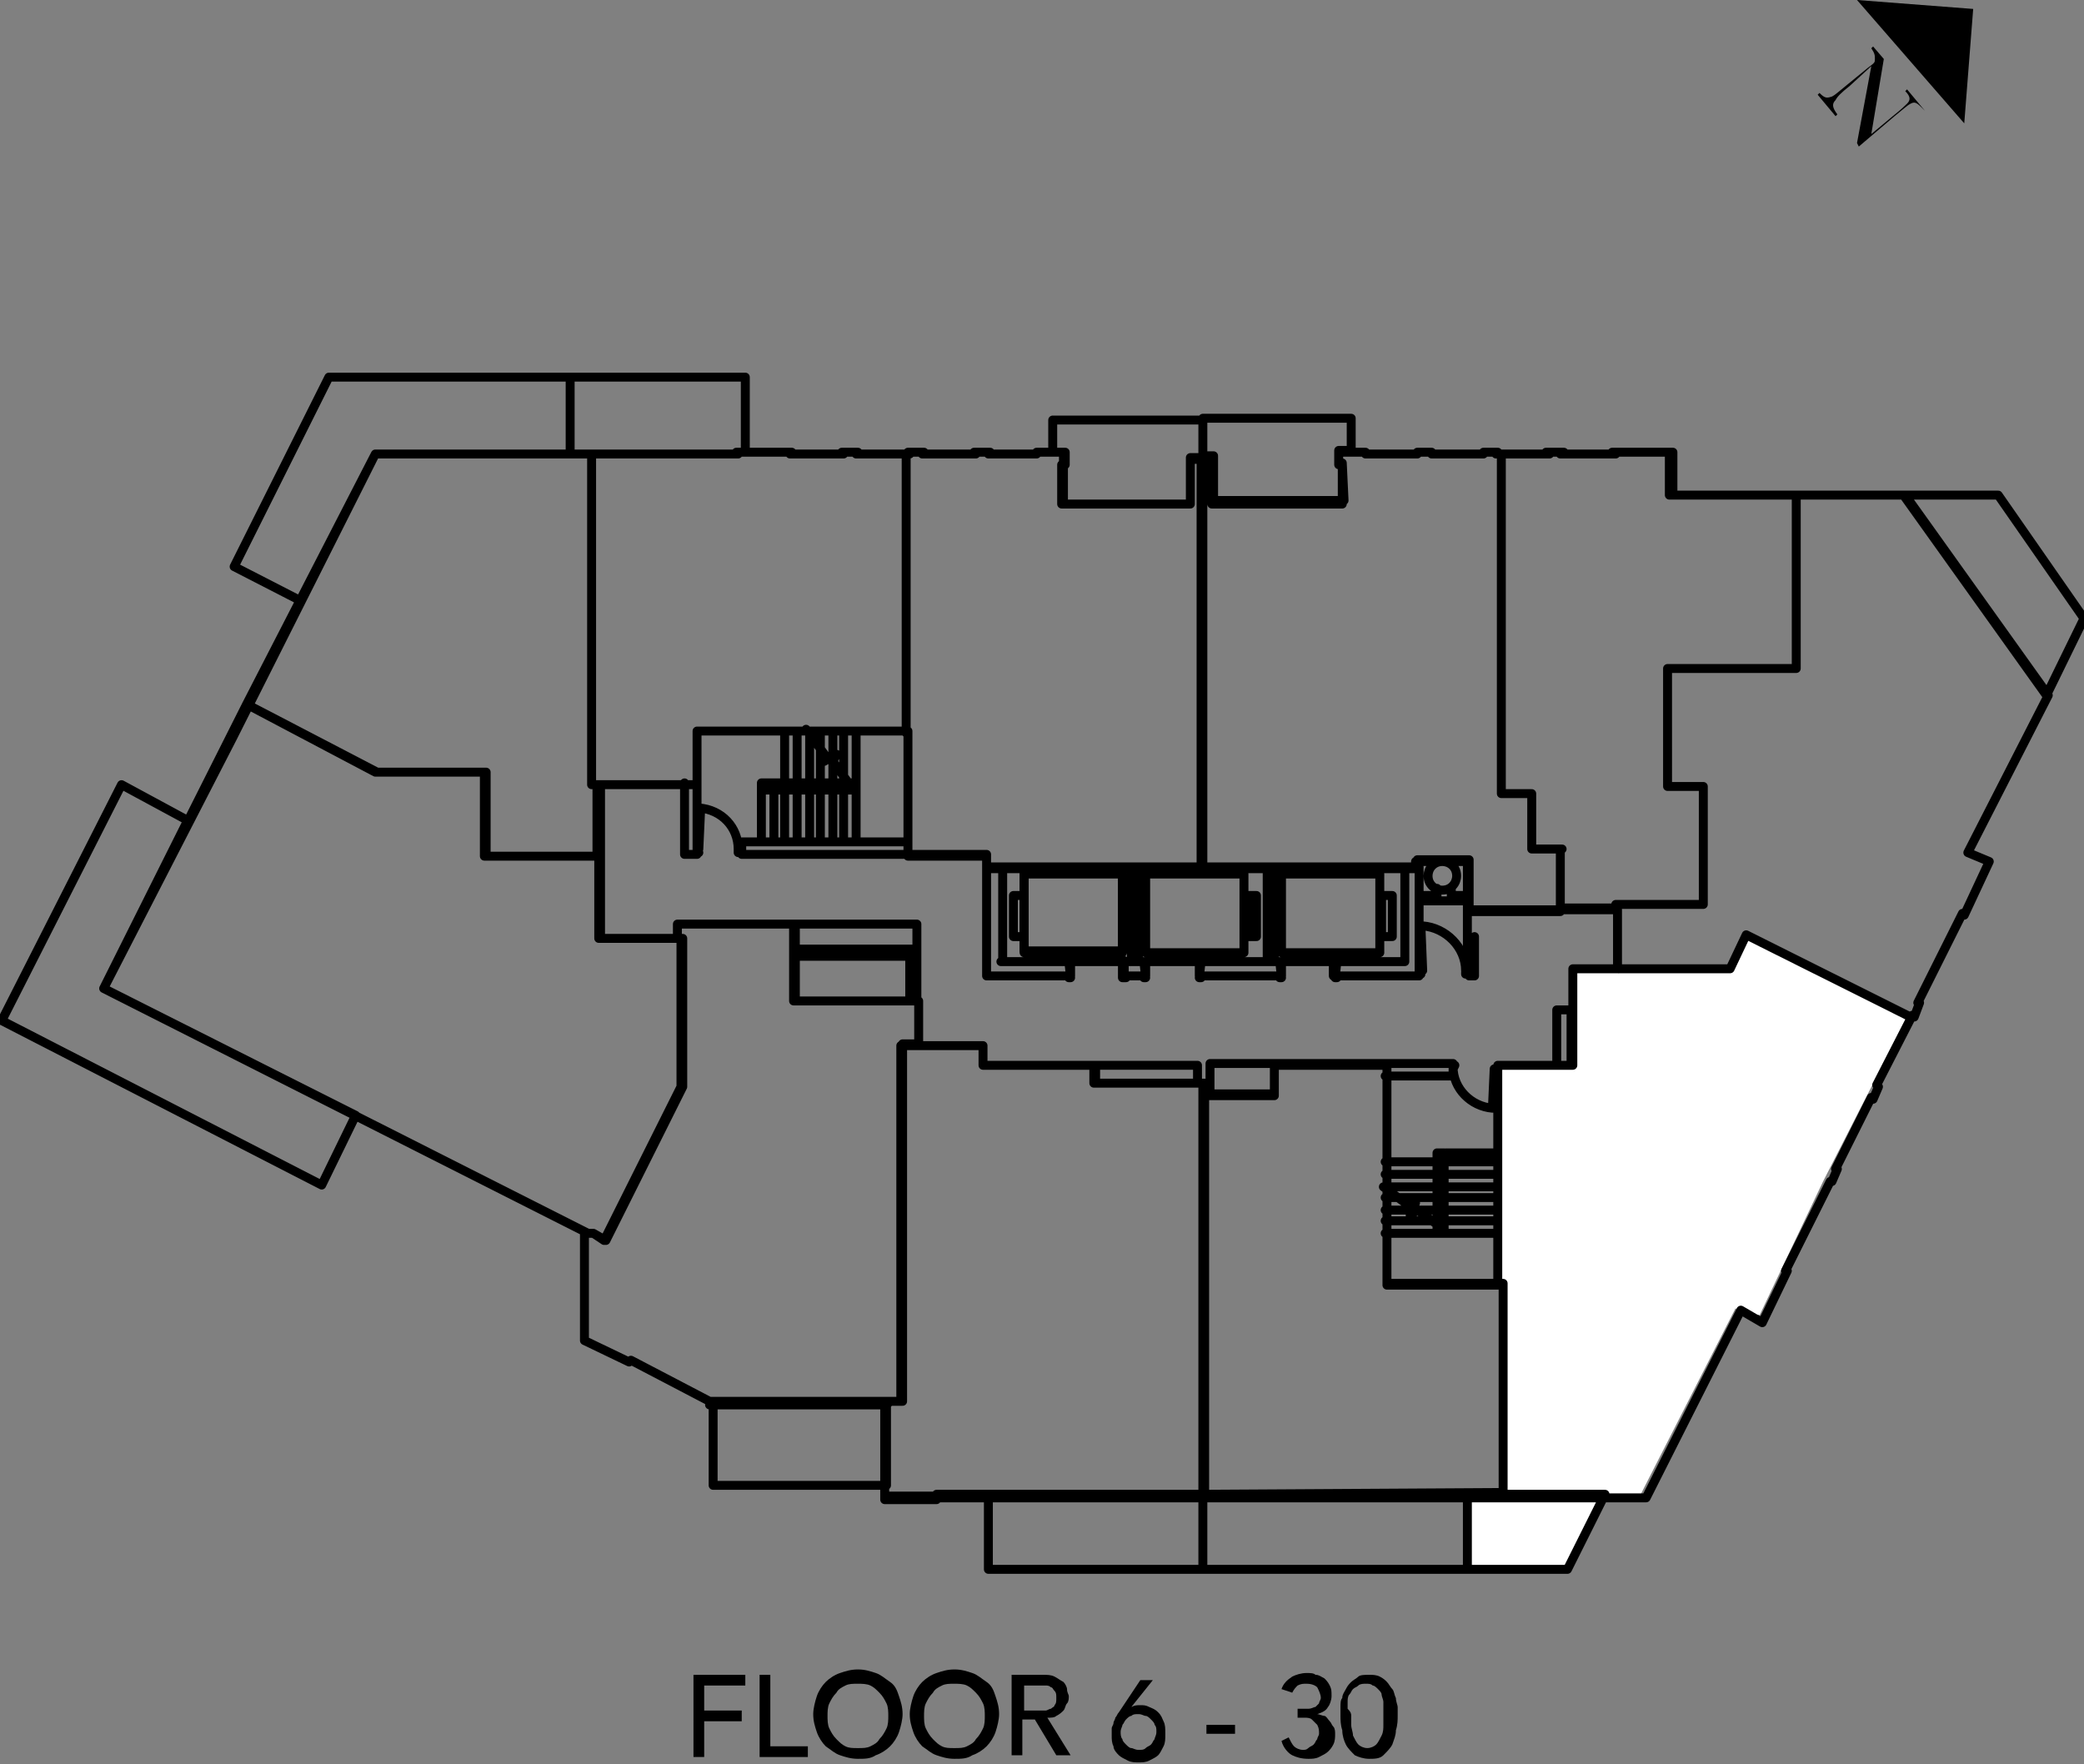<?xml version="1.0" encoding="utf-8"?>
<!-- Generator: Adobe Illustrator 20.1.0, SVG Export Plug-In . SVG Version: 6.00 Build 0)  -->
<svg version="1.1" id="Layer_1" xmlns="http://www.w3.org/2000/svg" xmlns:xlink="http://www.w3.org/1999/xlink" x="0px" y="0px"
	 viewBox="0 0 116.6 98.7" style="enable-background:new 0 0 116.6 98.7;" xml:space="preserve">
<rect x="0" y="0" width="116.6" height="98.7" fill="#808080" stroke="none"/>
<style type="text/css">
	.st0{fill:#FFFFFF;}
	.st1{fill:none;stroke:#000000;stroke-width:0.5;stroke-linecap:round;stroke-linejoin:round;stroke-miterlimit:10;}
</style>
<polyline points="109.9,6.9 110.4,0.5 103.9,0 "/>
<g>
	<path d="M107.5,6c-0.3-0.3-0.4-0.3-0.6-0.2c-0.2,0.1-0.4,0.3-0.9,0.7l-2,1.7L103.9,8l0.8-4.3l0,0l-1.2,1.1
		c-0.5,0.4-0.7,0.6-0.8,0.8c-0.2,0.2-0.2,0.4,0.1,0.8l-0.1,0.1l-1-1.2l0.1-0.1c0.3,0.3,0.4,0.3,0.7,0.2c0.2-0.1,0.4-0.3,0.9-0.7
		l1.1-0.9c0.4-0.3,0.4-0.3,0.4-0.5s0-0.3-0.2-0.6l0.1-0.1l0.6,0.7l-0.7,4.2l0,0l1.2-1c0.5-0.4,0.7-0.6,0.8-0.7
		c0.2-0.2,0.2-0.4-0.1-0.7l0.1-0.1l1,1.2L107.5,6z"/>
</g>
<polyline class="st0" points="87.7,87.7 82.3,87.6 82.3,83.7 84.3,83.6 84.3,71.9 83.7,71.6 83.9,59.7 87.9,59.6 87.9,54.1 
	96.8,54.1 96.9,54.2 97.7,52.3 106.7,56.9 102,66.1 102,66.1 98.3,73.9 97.1,73.2 91.8,83.6 90,83.6 87.7,87.7 "/>
<path class="st1" d="M77.5,60.2h3.8v-0.7h-4.4 M80.4,64.5h0.4V69h-0.4V64.5z M77.5,65h2.9 M80.9,65h2.9 M77.5,65.7h2.9 M80.9,65.7
	h2.9 M77.5,66.4h2.9 M80.9,66.4h2.9 M77.5,67h2.9 M80.9,67h2.9 M77.5,67.7h2.9 M80.9,67.7h2.9 M77.5,68.3h2.9 M80.9,68.3h2.9
	 M77.5,69h6.2 M50.8,47.1h-9.3v0.7h9.3 M42.6,43.8h5.3v0.4h-5.3V43.8z M47.9,40.9v6.2 M47.2,40.9v2.9 M47.2,44.2v2.9 M46.6,40.9v2.9
	 M46.6,44.2v2.9 M45.9,40.9v2.9 M45.9,44.2v2.9 M45.3,40.9v2.9 M45.3,44.2v2.9 M44.6,40.9v2.9 M44.6,44.2v2.9 M43.9,40.9v2.9
	 M43.9,44.2v2.9 M55.2,48.5v6.1h4.7v-0.8H56 M62.9,53.8h1.2v0.8h-1.2C62.9,54.6,62.9,53.8,62.9,53.8z M64,53.8L64,53.8L64,53.8
	l0.1,0.9H64v-0.1 M63,53.8L63,53.8l-0.2-0.1v1H63v-0.1 M59.8,53.8L59.8,53.8L59.8,53.8l0.1,0.9h-0.1v-0.1 M67.2,53.8L67.2,53.8
	L67.2,53.8l-0.1,0.9h0.1v-0.1 M71.6,53.8L71.6,53.8L71.6,53.8l0.1,0.9h-0.1v-0.1 M67.1,54.6h4.6v-0.8h-4.6V54.6z M74.8,53.8
	L74.8,53.8L74.8,53.8l-0.1,0.9h0.1v-0.1 M79.4,48.5v6.1h-0.9h-3.9v-0.8 M39,47.5L39,47.5l0.1,0.2H39V47.5z M41.5,47.5h-0.2v0.2h0.2
	V47.5z M39.1,47.5L39.1,47.5l0.1-2.2h-0.1V47.5z M41.3,47.5c0-1.2-0.9-2.2-2.2-2.3 M81.3,59.8L81.3,59.8l0.1-0.2h-0.1V59.8z
	 M83.6,59.8L83.6,59.8L83.5,62h0.1V59.8z M81.3,59.7c0,1.2,1,2.2,2.2,2.3 M39,43.8v4h-0.7v-4 M57.3,48.9h5.5v4.4h-5.5V48.9z
	 M63.7,53.8v-5.3 M82,54.3c0-1.3-1.1-2.4-2.4-2.5 M79.5,51.8L79.5,51.8l0.1,2.5h-0.1V51.8z M79.4,54.3v0.2h0.1v-0.1L79.4,54.3
	L79.4,54.3 M82.1,54.3v0.2H82v-0.1L82.1,54.3L82.1,54.3 M80.4,49.7v0.7 M82.1,50.4h-2.6 M81.2,49.7v0.7 M80.7,48.2
	c-0.5,0-0.8,0.4-0.8,0.8c0,0.5,0.4,0.8,0.8,0.8c0.5,0,0.8-0.4,0.8-0.8C81.5,48.5,81.1,48.2,80.7,48.2 M63.3,53.8v-5.3 M64.1,48.9
	h5.5v4.4h-5.5V48.9z M56.7,50.1h0.6v2.3h-0.6V50.1z M70.3,50.1h-0.5v2.3h0.5V50.1z M70.9,53.8v-5.3 M71.3,53.8v-5.3 M77.9,50.1h-0.6
	v2.3h0.6V50.1z M77.2,48.9h-5.5v4.4h5.5V48.9z M81.2,50.1h1 M80.4,50.1h-1 M77.4,66.4l1.5,1.1l0.3-0.2L78.9,68l0.4-0.3l1.1,0.8
	 M80.9,64.5h2.9 M44.4,53.5h6.5V56h-6.5V53.5z M43.3,44.2v2.9 M42.6,44.2v2.9 M45.1,40.8l1.1,1.5l-0.1,0.3l0.7-0.4l-0.2,0.4l0.8,1.1
	 M82.5,52.4v2.2h-0.3 M82.1,54.3v-4 M98.3,73.8L98.3,73.8 M67.3,83.6V61.2h4v-1.7h6.3v12.3h6.5v11.7L67.3,83.6 M50.4,58.5H55v1.1
	h6.3v1h6.1v23h-15v0.1h-2.9v-5.2h0.1v-0.1h0.8L50.4,58.5 M49.7,78.4h0.8v-20h0.9V56h-6.9v-4.3h-6.6v0.8h0.3v8.3l-4.3,8.6L33.2,69
	h-0.5v6l2.5,1.2l0.1-0.1l4.4,2.3H49.7 M13.8,39.4l7.2-14h12.1v6.7v11.8h0.3v4h-6.3v-4.7H21L13.8,39.4l7.3,3.8h6.1v4.7h6.3v4.6h4.6
	v8.3l-4.3,8.6L33.2,69h-0.3L5.8,55.3L13.8,39.4 M33.1,25.4v6.7v11.8H39v-3h11.7V25.4h-2.8v-0.1h-0.8v0.1h-2.9v-0.1h-3v0.1H33.1
	 M50.7,25.4L50.7,25.4l0.1-0.1h0.8v0.1h2.9v-0.1h0.8v0.1H58v-0.1h1.5V26h-0.1v2.2h7.2v-2.5h0.7v22.9H55.2v-0.7h-4.4V41h-0.1V25.4
	 M87.4,47.5h-1.7v-3.1H84v-19h-0.3v-0.1H83v0.1h-2.9v-0.1h-0.8v0.1h-2.9v-0.1h-1.5V26h0.2v2.2h-7.3v-2.5h-0.6v22.9h12v-0.4h2.9V51
	h5.2v-3.5 M85.7,47.5v-3.1H84v-19h2.5v-0.1h0.8v0.1h2.9v-0.1h3.2v2.4h7.1v9.7h-7.2V44h2v6.6h-4.9v0.2h-3.1v-3.3H85.7 M44.4,56h6.9
	v-2.9h-6.9V56z M89.8,83.6h-7.7v4.2h5.6L89.8,83.6 M82.1,83.6H67.3v4.2h14.8C82.1,87.8,82.1,83.6,82.1,83.6z M67.3,83.6h-12v4.2h12
	V83.6z M49.6,83.1h-9.7v-4.7h9.8v0.1h-0.1V83.1 M19.9,62.4L5.8,55.3l4.7-9.4l-3.7-2L0.1,57.1L18,66.3L19.9,62.4 M31.9,25.4v-4.3h9.8
	v4.2h-0.4v0.1H31.9v-4.3H18.4l-5.3,10.6l3.7,1.9l4.2-8.2L31.9,25.4 M66.6,28.1v-2.5h0.7v-2.1h-8.4v1.8h0.7V26h-0.1v2.2h7.1
	 M75.1,25.9h-0.2v-0.7h0.7v-1.8h-8.3v2.1h0.6V28h7.3L75.1,25.9 M114.5,38.9l2.1-4.3l-4.8-6.9h-5.3L114.5,38.9 M51.3,51.7h-6.9v1.4
	h6.9V51.7z M56.1,48.5h22.5v5.3H56.1V48.5z M39,43.9v-3h11.8v6.9h4.4v0.7h24.1v-0.4h2.9v2.8h8.3v3.3H88v5.4h-4.2v12.3h-6.2V59.6
	h-6.3v1.7h-4v-0.7h-6.1v-1H55v-1.1h-3.6V56h-6.9v-4.3h-6.6v0.8h-4.3v-8.6H39 M39.7,78.4l-4.4-2.3l-0.1,0.1L32.7,75v-6h0.2L5.8,55.3
	l7.2-14l8-15.9h20.3v-0.1h3v0.1h2.9v-0.1H48v0.1h2.9v-0.1h0.8v0.1h2.9v-0.1h0.8v0.1H58v-0.1h1.5V26h-0.1v2.2h7.2v-2.5h1.2v2.5h7.3
	V26h-0.2v-0.7h1.5v0.1h2.9v-0.1h0.8v0.1H83v-0.1h0.8v0.1h2.9v-0.1h0.8v0.1h2.9v-0.1h3.2v2.4h13l8,11.2l-4.5,8.8l1.2,0.5l-1.4,3
	l-0.1-0.1l-2.5,5h0.1l-0.3,0.8l-0.1-0.1l-2,3.9l0.1,0.1l-0.3,0.7l-0.1-0.1l-2,4h0.1l-0.3,0.7h-0.1l-2.5,5h0.1L98.6,74l-1.2-0.7
	l-5.3,10.5h-7.7h-32v0.1h-2.9v-5.2h0.1v-0.1h-9.9 M87.9,56.5h-0.8v3.1h0.8V56.5z M61.2,60.6H67v-1h-5.7L61.2,60.6L61.2,60.6z
	 M71.3,61.2h-3.6v-1.7h3.6V61.2z"/>
<path class="st1" d="M57.3,48.8h5.5v4.4h-5.5V48.8z M106.9,56.9l-9.2-4.6l-0.9,1.9h-6.2"/>
<g>
	<path d="M38.8,93.7h2.9v0.6h-2.3v1.4h2.1v0.6h-2.1v2h-0.6V93.7z"/>
	<path d="M42.5,93.7h0.6v4h2.1v0.6h-2.7V93.7z"/>
	<path d="M48,98.4c-0.4,0-0.7-0.1-1-0.2c-0.3-0.1-0.5-0.3-0.8-0.5c-0.2-0.2-0.4-0.5-0.5-0.8c-0.1-0.3-0.2-0.6-0.2-1
		c0-0.3,0.1-0.7,0.2-1c0.1-0.3,0.3-0.6,0.5-0.8c0.2-0.2,0.5-0.4,0.8-0.5c0.3-0.1,0.6-0.2,1-0.2s0.7,0.1,1,0.2
		c0.3,0.1,0.5,0.3,0.8,0.5s0.4,0.5,0.5,0.8c0.1,0.3,0.2,0.6,0.2,1c0,0.3-0.1,0.7-0.2,1c-0.1,0.3-0.3,0.6-0.5,0.8s-0.5,0.4-0.8,0.5
		C48.7,98.4,48.4,98.4,48,98.4z M48,97.8c0.3,0,0.5,0,0.7-0.1s0.4-0.2,0.5-0.4c0.2-0.2,0.3-0.4,0.4-0.6c0.1-0.2,0.1-0.5,0.1-0.7
		s0-0.5-0.1-0.7c-0.1-0.2-0.2-0.4-0.4-0.6c-0.2-0.2-0.3-0.3-0.5-0.4s-0.5-0.1-0.7-0.1c-0.3,0-0.5,0-0.7,0.1
		c-0.2,0.1-0.4,0.2-0.5,0.4c-0.2,0.2-0.3,0.4-0.4,0.6c-0.1,0.2-0.1,0.5-0.1,0.7s0,0.5,0.1,0.7c0.1,0.2,0.2,0.4,0.4,0.6
		c0.2,0.2,0.3,0.3,0.5,0.4C47.5,97.8,47.7,97.8,48,97.8z"/>
	<path d="M53.4,98.4c-0.4,0-0.7-0.1-1-0.2c-0.3-0.1-0.5-0.3-0.8-0.5c-0.2-0.2-0.4-0.5-0.5-0.8c-0.1-0.3-0.2-0.6-0.2-1
		c0-0.3,0.1-0.7,0.2-1c0.1-0.3,0.3-0.6,0.5-0.8c0.2-0.2,0.5-0.4,0.8-0.5c0.3-0.1,0.6-0.2,1-0.2s0.7,0.1,1,0.2
		c0.3,0.1,0.5,0.3,0.8,0.5s0.4,0.5,0.5,0.8c0.1,0.3,0.2,0.6,0.2,1c0,0.3-0.1,0.7-0.2,1c-0.1,0.3-0.3,0.6-0.5,0.8s-0.5,0.4-0.8,0.5
		C54.1,98.4,53.8,98.4,53.4,98.4z M53.4,97.8c0.3,0,0.5,0,0.7-0.1s0.4-0.2,0.5-0.4c0.2-0.2,0.3-0.4,0.4-0.6c0.1-0.2,0.1-0.5,0.1-0.7
		s0-0.5-0.1-0.7c-0.1-0.2-0.2-0.4-0.4-0.6c-0.2-0.2-0.3-0.3-0.5-0.4s-0.5-0.1-0.7-0.1c-0.3,0-0.5,0-0.7,0.1
		c-0.2,0.1-0.4,0.2-0.5,0.4c-0.2,0.2-0.3,0.4-0.4,0.6c-0.1,0.2-0.1,0.5-0.1,0.7s0,0.5,0.1,0.7c0.1,0.2,0.2,0.4,0.4,0.6
		c0.2,0.2,0.3,0.3,0.5,0.4C52.9,97.8,53.1,97.8,53.4,97.8z"/>
	<path d="M56.7,93.7h1.6c0.3,0,0.5,0,0.7,0.1c0.2,0.1,0.3,0.2,0.5,0.3c0.1,0.1,0.2,0.3,0.2,0.4c0,0.2,0.1,0.3,0.1,0.4
		c0,0.1,0,0.3-0.1,0.4c-0.1,0.1-0.1,0.3-0.2,0.4s-0.2,0.2-0.4,0.3c-0.1,0.1-0.3,0.1-0.5,0.1l1.3,2.1h-0.8l-1.2-2h-0.7v2h-0.6V93.7z
		 M57.3,95.7h0.8c0.1,0,0.2,0,0.4,0c0.1,0,0.2-0.1,0.3-0.1c0.1-0.1,0.2-0.1,0.2-0.2c0.1-0.1,0.1-0.2,0.1-0.4c0-0.2,0-0.3-0.1-0.4
		c-0.1-0.1-0.1-0.2-0.2-0.2c-0.1-0.1-0.2-0.1-0.3-0.1s-0.2,0-0.4,0h-0.8V95.7z"/>
	<path d="M63.3,95.5L63.3,95.5c0.2-0.1,0.3-0.1,0.5-0.1c0.2,0,0.3,0,0.5,0.1c0.2,0.1,0.3,0.1,0.5,0.3s0.2,0.3,0.3,0.5
		c0.1,0.2,0.1,0.4,0.1,0.7c0,0.3,0,0.5-0.1,0.7c-0.1,0.2-0.2,0.4-0.3,0.5c-0.1,0.1-0.3,0.2-0.5,0.3c-0.2,0.1-0.4,0.1-0.6,0.1
		c-0.2,0-0.4,0-0.6-0.1c-0.2-0.1-0.4-0.2-0.5-0.3c-0.1-0.1-0.3-0.3-0.3-0.5c-0.1-0.2-0.1-0.4-0.1-0.6c0-0.1,0-0.3,0-0.4
		s0.1-0.2,0.1-0.3c0-0.1,0.1-0.2,0.1-0.3c0.1-0.1,0.1-0.2,0.2-0.3l1.2-1.8h0.7L63.3,95.5z M62.7,96.9c0,0.1,0,0.3,0.1,0.4
		c0,0.1,0.1,0.2,0.2,0.3c0.1,0.1,0.2,0.2,0.3,0.2s0.2,0.1,0.4,0.1s0.3,0,0.4-0.1s0.2-0.1,0.3-0.2c0.1-0.1,0.1-0.2,0.2-0.3
		c0-0.1,0.1-0.2,0.1-0.4s0-0.3-0.1-0.4c0-0.1-0.1-0.2-0.2-0.3c-0.1-0.1-0.2-0.2-0.3-0.2c-0.1,0-0.2-0.1-0.4-0.1s-0.3,0-0.4,0.1
		c-0.1,0-0.2,0.1-0.3,0.2c-0.1,0.1-0.1,0.2-0.2,0.3C62.8,96.6,62.7,96.7,62.7,96.9z"/>
	<path d="M69.1,97h-1.6v-0.5h1.6V97z"/>
	<path d="M72.1,97.2c0.1,0.2,0.2,0.4,0.3,0.5s0.3,0.2,0.5,0.2c0.1,0,0.2,0,0.3-0.1s0.2-0.1,0.3-0.2s0.1-0.2,0.2-0.3
		c0-0.1,0.1-0.2,0.1-0.3c0-0.2,0-0.3-0.1-0.5c-0.1-0.1-0.2-0.2-0.3-0.3c-0.1-0.1-0.3-0.1-0.4-0.1c-0.2,0-0.3,0-0.4,0v-0.5
		c0.2,0,0.4,0,0.6,0c0.2,0,0.3-0.1,0.4-0.1c0.1-0.1,0.1-0.1,0.2-0.2c0-0.1,0.1-0.2,0.1-0.3c0-0.2-0.1-0.4-0.2-0.6
		c-0.1-0.1-0.3-0.2-0.6-0.2c-0.2,0-0.3,0-0.5,0.1c-0.1,0.1-0.2,0.2-0.3,0.4l-0.6-0.2c0.1-0.3,0.3-0.5,0.6-0.7
		c0.2-0.1,0.5-0.2,0.8-0.2c0.2,0,0.4,0,0.5,0.1c0.2,0,0.3,0.1,0.5,0.2c0.1,0.1,0.2,0.2,0.3,0.4c0.1,0.2,0.1,0.3,0.1,0.6
		c0,0.2-0.1,0.5-0.2,0.6c-0.1,0.2-0.3,0.3-0.6,0.4v0c0.1,0,0.3,0.1,0.4,0.1s0.2,0.2,0.3,0.3c0.1,0.1,0.1,0.2,0.2,0.3
		s0.1,0.3,0.1,0.4c0,0.2,0,0.4-0.1,0.6c-0.1,0.2-0.2,0.3-0.3,0.4c-0.1,0.1-0.3,0.2-0.5,0.3c-0.2,0.1-0.4,0.1-0.6,0.1
		c-0.4,0-0.7-0.1-0.9-0.2s-0.5-0.4-0.6-0.8L72.1,97.2z"/>
	<path d="M75,96c0-0.2,0-0.3,0-0.5s0-0.4,0.1-0.5c0-0.2,0.1-0.3,0.2-0.5c0.1-0.2,0.2-0.3,0.3-0.4s0.3-0.2,0.4-0.3s0.4-0.1,0.6-0.1
		s0.4,0,0.6,0.1c0.2,0.1,0.3,0.2,0.4,0.3s0.2,0.3,0.3,0.4s0.1,0.3,0.2,0.5c0,0.2,0.1,0.4,0.1,0.5c0,0.2,0,0.4,0,0.5
		c0,0.2,0,0.5-0.1,0.8c0,0.3-0.1,0.5-0.2,0.8c-0.1,0.2-0.3,0.4-0.5,0.6c-0.2,0.2-0.5,0.2-0.8,0.2c-0.3,0-0.6-0.1-0.8-0.2
		c-0.2-0.2-0.4-0.4-0.5-0.6s-0.2-0.5-0.2-0.8C75,96.5,75,96.2,75,96z M75.6,96c0,0.2,0,0.3,0,0.5s0.1,0.4,0.1,0.6
		c0.1,0.2,0.2,0.4,0.3,0.5c0.1,0.1,0.3,0.2,0.5,0.2s0.4-0.1,0.5-0.2c0.1-0.1,0.2-0.3,0.3-0.5c0.1-0.2,0.1-0.4,0.1-0.6
		c0-0.2,0-0.4,0-0.5c0-0.1,0-0.2,0-0.4c0-0.1,0-0.3,0-0.4c0-0.1-0.1-0.3-0.1-0.4c0-0.1-0.1-0.2-0.2-0.3c-0.1-0.1-0.2-0.2-0.3-0.2
		c-0.1-0.1-0.2-0.1-0.4-0.1c-0.1,0-0.3,0-0.4,0.1c-0.1,0.1-0.2,0.1-0.3,0.2c-0.1,0.1-0.1,0.2-0.2,0.3s-0.1,0.3-0.1,0.4
		c0,0.1,0,0.3,0,0.4C75.6,95.8,75.6,95.9,75.6,96z"/>
</g>
</svg>
